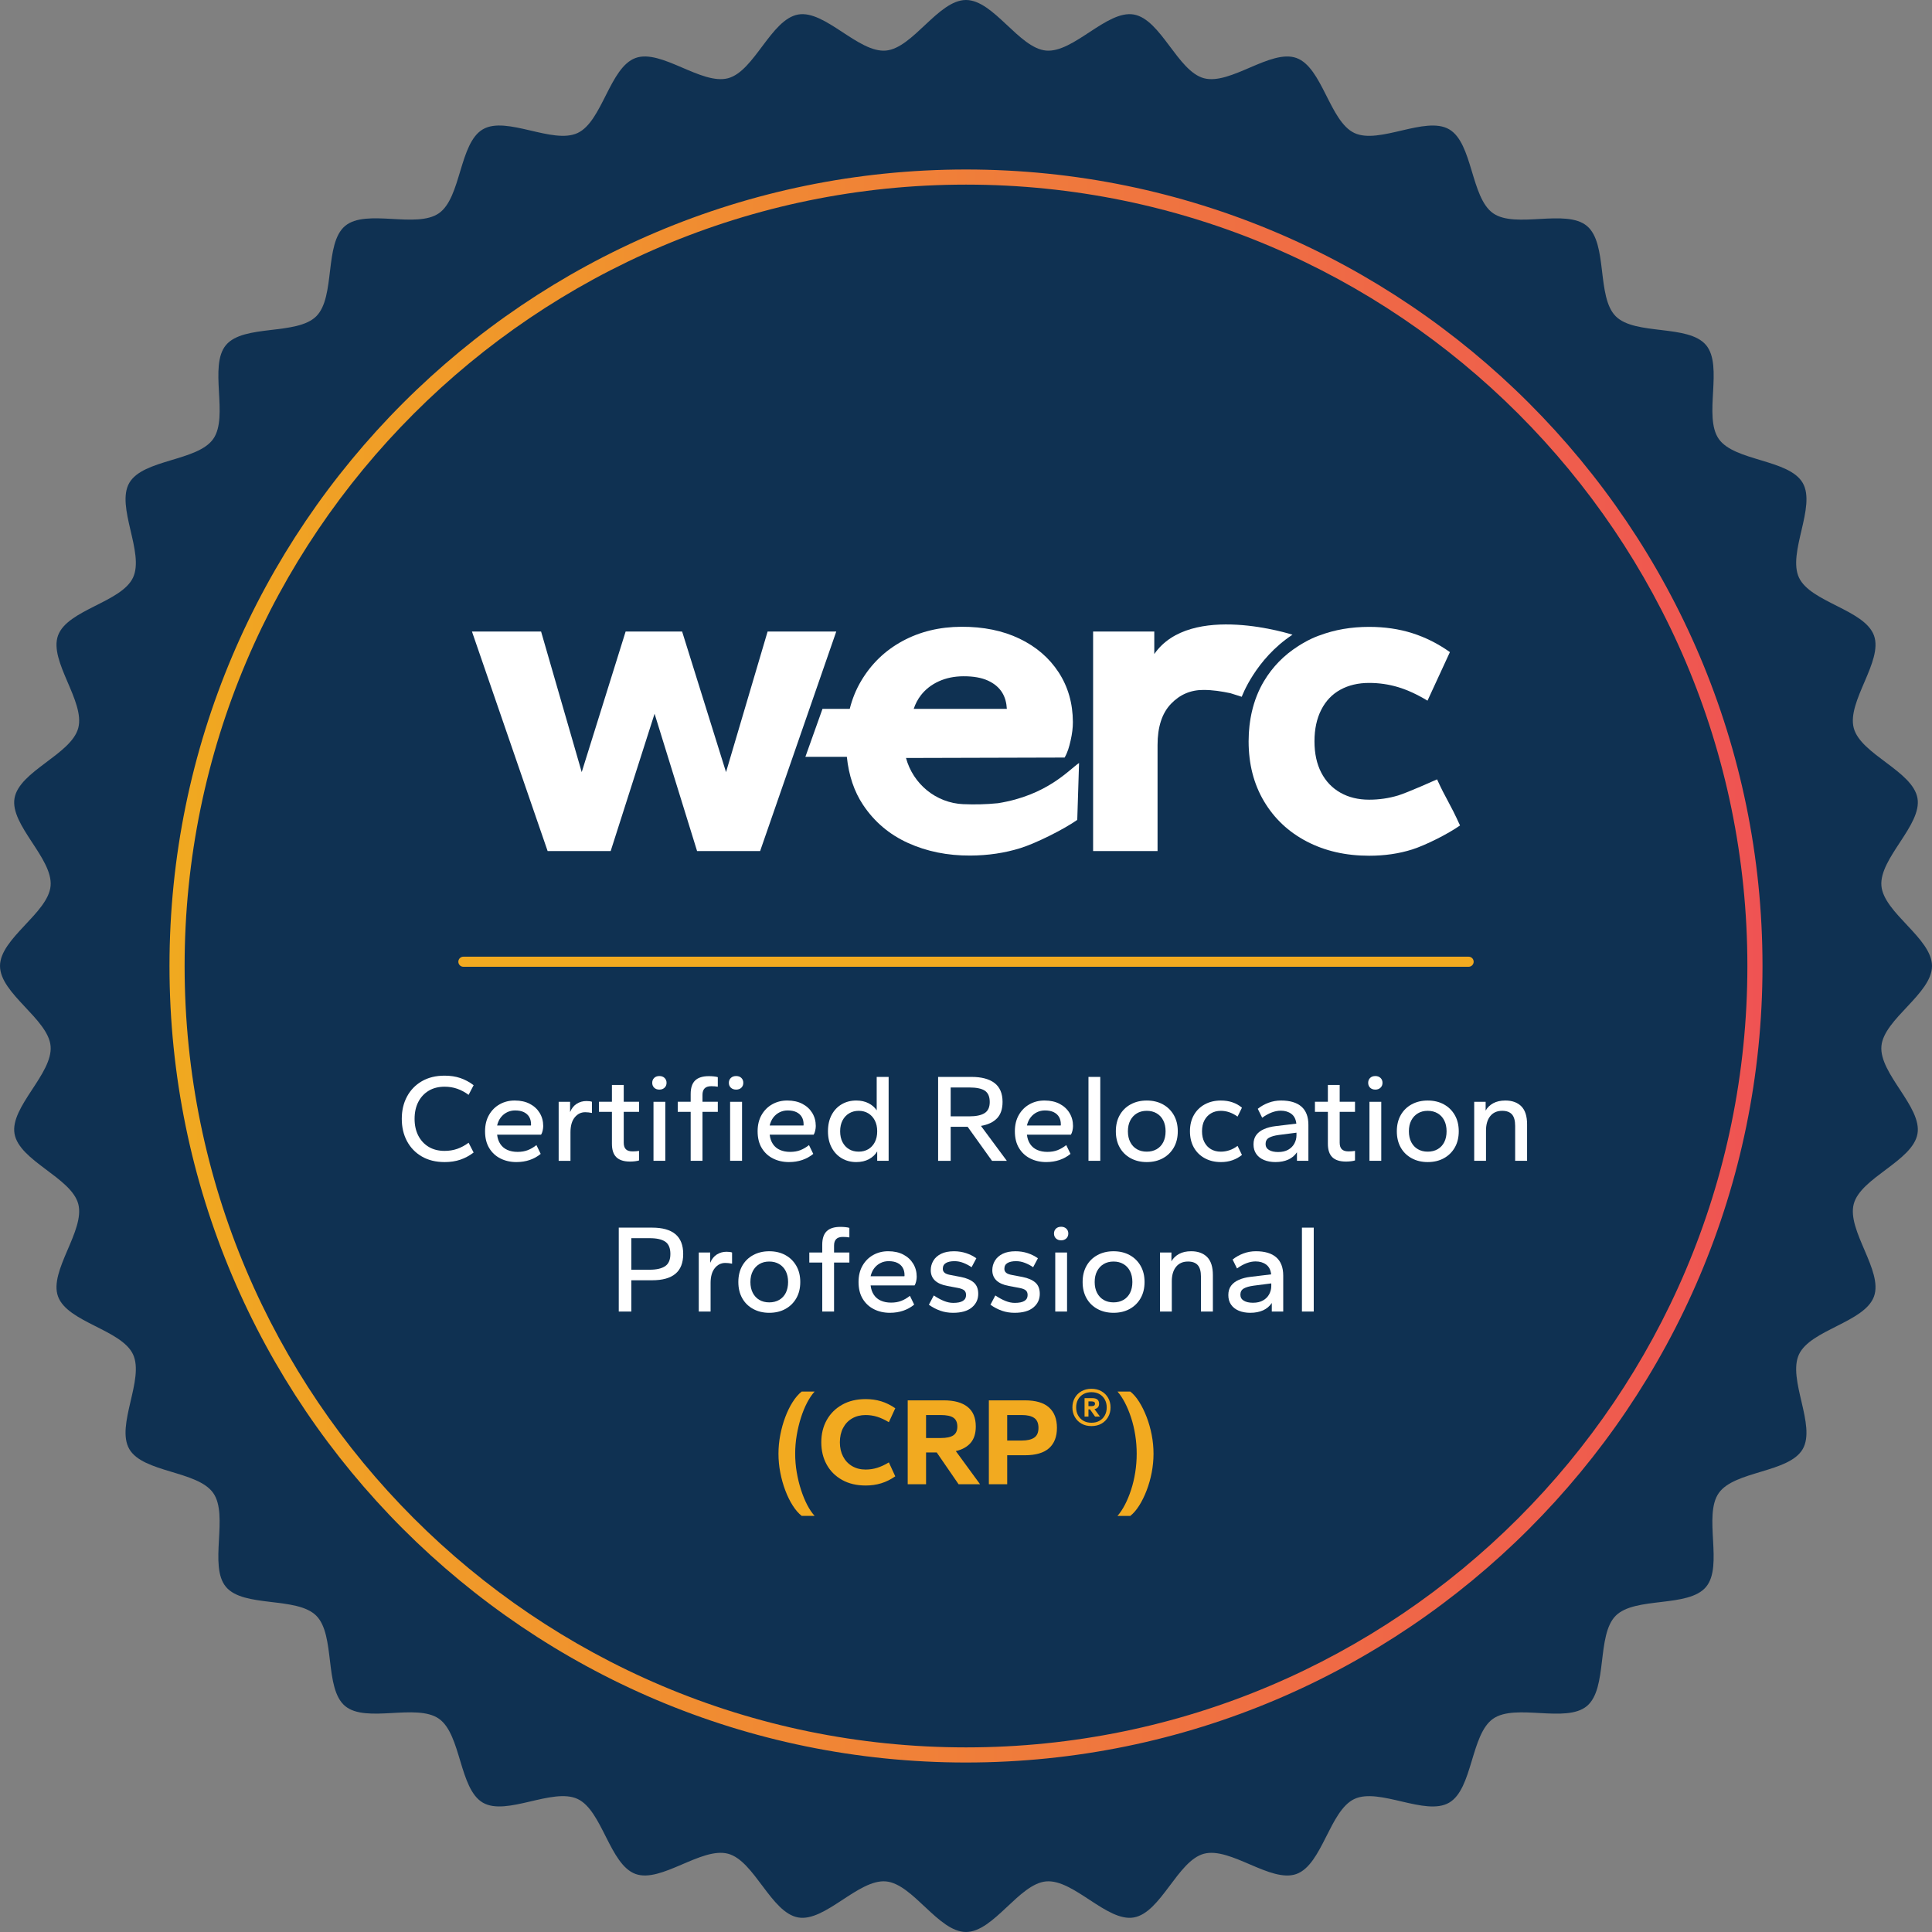 <?xml version="1.0" encoding="UTF-8"?>
<svg id="Layer_1" data-name="Layer 1" xmlns="http://www.w3.org/2000/svg" xmlns:xlink="http://www.w3.org/1999/xlink" version="1.1" viewBox="0 0 288.975 288.975">
  <rect x="0" y="0" width="288.975" height="288.975" fill="#808080" stroke="none"/>
  <defs>
    <style>
      .cls-1 {
        fill: url(#New_Gradient_Swatch_2);
      }

      .cls-1, .cls-2, .cls-3, .cls-4, .cls-5 {
        stroke-width: 0px;
      }

      .cls-6 {
        clip-path: url(#clippath);
      }

      .cls-2 {
        fill: none;
      }

      .cls-3 {
        fill: #f2aa20;
      }

      .cls-4 {
        fill: #0f3152;
      }

      .cls-7 {
        clip-path: url(#clippath-1);
      }

      .cls-5 {
        fill: #fff;
      }
    </style>
    <linearGradient id="New_Gradient_Swatch_2" data-name="New Gradient Swatch 2" x1="25.352" y1="144.488" x2="263.623" y2="144.488" gradientUnits="userSpaceOnUse">
      <stop offset="0" stop-color="#f0a920"/>
      <stop offset="1" stop-color="#ef5353"/>
    </linearGradient>
    <clipPath id="clippath">
      <rect class="cls-2" x="70.593" y="93.398" width="147.788" height="34.595"/>
    </clipPath>
    <clipPath id="clippath-1">
      <rect class="cls-2" x="70.593" y="93.398" width="147.788" height="34.595"/>
    </clipPath>
  </defs>
  <g>
    <path class="cls-4" d="M0,144.488c0-4.141,7.217-7.937,7.567-11.987.356-4.119-6.097-9.099-5.394-13.109.712-4.066,8.477-6.553,9.53-10.491,1.064-3.983-4.42-10.012-3.024-13.848,1.409-3.869,9.489-4.96,11.219-8.663,1.741-3.727-2.606-10.623-.558-14.163,2.058-3.557,10.205-3.225,12.556-6.576,2.358-3.361-.727-10.907,1.908-14.044,2.639-3.142,10.605-1.405,13.504-4.304,2.899-2.899,1.163-10.865,4.305-13.504,3.137-2.635,10.683.45,14.044-1.908,3.351-2.351,3.02-10.497,6.576-12.555,3.54-2.048,10.435,2.299,14.161.559,3.702-1.729,4.793-9.809,8.662-11.218,3.835-1.396,9.865,4.088,13.847,3.024,3.937-1.052,6.424-8.817,10.489-9.529,4.01-.702,8.99,5.75,13.108,5.394,4.05-.35,7.846-7.566,11.986-7.566s7.937,7.217,11.987,7.566c4.119.356,9.099-6.097,13.109-5.394,4.066.712,6.553,8.477,10.491,9.53,3.983,1.065,10.012-4.42,13.848-3.023,3.869,1.409,4.96,9.489,8.663,11.218,3.727,1.741,10.623-2.606,14.163-.557,3.557,2.058,3.225,10.205,6.576,12.556,3.361,2.358,10.907-.727,14.044,1.909,3.142,2.639,1.405,10.605,4.304,13.504,2.899,2.899,10.865,1.163,13.504,4.305,2.635,3.137-.45,10.683,1.907,14.044,2.351,3.351,10.498,3.02,12.555,6.576,2.048,3.54-2.299,10.435-.559,14.161,1.729,3.702,9.809,4.793,11.218,8.662,1.396,3.835-4.088,9.865-3.024,13.847,1.053,3.937,8.817,6.424,9.53,10.489.702,4.01-5.75,8.99-5.394,13.108.35,4.05,7.566,7.845,7.566,11.986s-7.217,7.936-7.566,11.986c-.356,4.119,6.096,9.099,5.394,13.109-.712,4.066-8.477,6.553-9.53,10.491-1.064,3.982,4.42,10.012,3.024,13.847-1.409,3.869-9.489,4.96-11.218,8.663-1.741,3.727,2.606,10.623.557,14.163-2.058,3.557-10.205,3.225-12.556,6.576-2.358,3.361.727,10.907-1.908,14.044-2.639,3.142-10.605,1.405-13.504,4.304-2.899,2.899-1.163,10.865-4.305,13.504-3.137,2.635-10.683-.45-14.044,1.908-3.351,2.351-3.02,10.497-6.576,12.555-3.54,2.048-10.435-2.299-14.161-.559-3.702,1.729-4.793,9.809-8.662,11.218-3.835,1.396-9.865-4.088-13.847-3.024-3.937,1.052-6.424,8.817-10.489,9.529-4.01.702-8.99-5.75-13.108-5.394-4.05.35-7.846,7.567-11.986,7.567s-7.936-7.217-11.987-7.567c-4.119-.356-9.099,6.097-13.109,5.394-4.066-.712-6.553-8.478-10.491-9.53-3.983-1.065-10.012,4.42-13.848,3.023-3.869-1.409-4.961-9.489-8.663-11.218-3.727-1.741-10.623,2.606-14.163.557-3.557-2.058-3.225-10.205-6.576-12.556-3.361-2.358-10.907.727-14.044-1.908-3.141-2.639-1.405-10.605-4.304-13.504-2.899-2.899-10.865-1.163-13.504-4.305-2.635-3.137.451-10.683-1.907-14.044-2.351-3.351-10.497-3.02-12.555-6.576-2.048-3.54,2.299-10.435.559-14.161-1.729-3.702-9.809-4.793-11.218-8.662-1.396-3.835,4.088-9.865,3.024-13.847-1.053-3.937-8.817-6.424-9.529-10.489-.702-4.01,5.75-8.99,5.394-13.109-.35-4.05-7.566-7.845-7.566-11.986Z"/>
    <path class="cls-1" d="M144.487,263.624c-65.691,0-119.136-53.444-119.136-119.136S78.796,25.352,144.487,25.352s119.136,53.444,119.136,119.136-53.444,119.136-119.136,119.136ZM144.487,27.614c-64.444,0-116.874,52.429-116.874,116.874s52.43,116.874,116.874,116.874,116.874-52.43,116.874-116.874S208.931,27.614,144.487,27.614Z"/>
  </g>
  <g>
    <g>
      <path class="cls-5" d="M66.502,173.815c-1.315,0-2.452-.28-3.41-.836s-1.697-1.321-2.217-2.293c-.52-.969-.78-2.081-.78-3.334s.26-2.364.78-3.334,1.259-1.735,2.217-2.293c.958-.557,2.095-.835,3.41-.835.864,0,1.646.119,2.348.356.701.239,1.365.595,1.991,1.071l-.751,1.446c-.539-.401-1.102-.704-1.691-.91-.589-.208-1.222-.311-1.898-.311-.915,0-1.707.2-2.377.601-.67.402-1.19.962-1.56,1.682s-.554,1.563-.554,2.527c0,.953.184,1.788.554,2.508s.89,1.281,1.56,1.682,1.462.601,2.377.601c.676,0,1.308-.103,1.898-.309.588-.208,1.152-.511,1.691-.912l.751,1.465c-.626.476-1.29.834-1.991,1.071-.702.239-1.484.358-2.348.358Z"/>
      <path class="cls-5" d="M77.248,173.815c-.89,0-1.688-.18-2.395-.536s-1.268-.876-1.682-1.56c-.413-.682-.62-1.518-.62-2.508,0-.94.197-1.754.592-2.442.395-.689.926-1.222,1.597-1.598.669-.376,1.418-.563,2.245-.563.876,0,1.631.165,2.264.498.633.331,1.124.785,1.475,1.361.351.577.526,1.228.526,1.954,0,.214-.028.445-.084.695-.057.25-.135.451-.235.601h-6.576c.063.552.225,1.022.488,1.409.263.389.613.68,1.052.873.438.194.945.292,1.521.292s1.087-.087,1.532-.262c.444-.175.873-.426,1.287-.753l.638,1.315c-.488.402-1.037.705-1.644.912-.608.206-1.269.311-1.982.311ZM74.355,168.347h5.054c.013-.025.019-.053.019-.084v-.103c0-.414-.088-.773-.264-1.081-.175-.306-.438-.548-.789-.723-.351-.175-.796-.264-1.334-.264-.426,0-.823.091-1.193.272-.37.183-.683.439-.94.77-.257.333-.441.736-.554,1.212Z"/>
      <path class="cls-5" d="M83.561,173.627v-8.83h1.709v1.54c.226-.551.554-.965.987-1.24s.917-.412,1.456-.412c.175,0,.335.009.479.028.144.018.26.047.348.084v1.672c-.175-.037-.348-.065-.517-.084-.169-.019-.335-.028-.498-.028-.627,0-1.149.261-1.568.779-.42.52-.63,1.262-.63,2.227v4.265h-1.766Z"/>
      <path class="cls-5" d="M94.251,173.74c-.927,0-1.613-.216-2.057-.649-.445-.432-.667-1.105-.667-2.019v-4.772h-1.935v-1.504h1.935v-2.517h1.767v2.517h2.292v1.504h-2.292v4.621c0,.439.106.764.319.976.213.214.545.32.996.32.15,0,.322-.006.516-.019.194-.012.348-.031.46-.056v1.429c-.15.05-.351.09-.601.122-.25.031-.495.047-.733.047Z"/>
      <path class="cls-5" d="M98.628,162.975c-.326,0-.586-.094-.78-.283-.194-.187-.292-.432-.292-.732s.097-.545.292-.733c.194-.187.454-.281.78-.281.313,0,.57.094.77.281.2.189.3.433.3.733s-.1.545-.3.732c-.2.189-.457.283-.77.283ZM97.745,173.627v-8.83h1.766v8.83h-1.766Z"/>
      <path class="cls-5" d="M103.306,173.627v-7.327h-1.935v-1.504h1.935v-1.165c0-.915.222-1.588.667-2.019.445-.433,1.13-.648,2.057-.648.238,0,.482.012.733.037s.451.063.601.113v1.427c-.113-.025-.266-.043-.46-.056-.194-.012-.366-.019-.516-.019-.451,0-.783.11-.996.328-.213.219-.319.542-.319.968v1.034h2.292v1.504h-2.292v7.327h-1.767ZM110.107,162.975c-.326,0-.589-.094-.789-.283-.2-.187-.3-.432-.3-.732s.1-.545.3-.733c.2-.187.463-.281.789-.281s.585.094.779.281c.194.189.292.433.292.733s-.097.545-.292.732c-.194.189-.454.283-.779.283ZM109.205,173.627v-8.83h1.785v8.83h-1.785Z"/>
      <path class="cls-5" d="M118.016,173.815c-.89,0-1.688-.18-2.395-.536s-1.268-.876-1.682-1.56c-.413-.682-.62-1.518-.62-2.508,0-.94.197-1.754.592-2.442.395-.689.926-1.222,1.597-1.598.669-.376,1.418-.563,2.245-.563.876,0,1.631.165,2.264.498.633.331,1.124.785,1.475,1.361.351.577.526,1.228.526,1.954,0,.214-.028.445-.084.695-.057.25-.135.451-.235.601h-6.576c.063.552.225,1.022.488,1.409.263.389.613.68,1.052.873.438.194.945.292,1.521.292s1.087-.087,1.532-.262c.444-.175.873-.426,1.287-.753l.638,1.315c-.488.402-1.037.705-1.644.912-.608.206-1.269.311-1.982.311ZM115.123,168.347h5.054c.013-.025.019-.053.019-.084v-.103c0-.414-.088-.773-.264-1.081-.175-.306-.438-.548-.789-.723-.351-.175-.796-.264-1.334-.264-.426,0-.823.091-1.193.272-.37.183-.683.439-.94.77-.257.333-.441.736-.554,1.212Z"/>
      <path class="cls-5" d="M128.068,173.815c-.802,0-1.522-.189-2.16-.564-.639-.376-1.144-.909-1.512-1.598-.37-.688-.554-1.502-.554-2.442,0-.951.185-1.772.554-2.461.369-.689.873-1.218,1.512-1.588.638-.37,1.359-.554,2.16-.554.701,0,1.315.134,1.841.404.526.27.933.623,1.222,1.062v-4.998h1.785v12.55h-1.71v-1.409c-.275.477-.683.862-1.222,1.156-.538.295-1.177.442-1.916.442ZM128.443,172.256c.538,0,1.015-.122,1.428-.367.414-.244.739-.595.977-1.052.238-.458.357-1,.357-1.626s-.119-1.168-.357-1.624c-.238-.458-.563-.811-.977-1.062-.413-.25-.89-.376-1.428-.376s-1.018.125-1.437.376-.748.604-.986,1.062c-.238.457-.357.998-.357,1.624s.119,1.168.357,1.626c.238.457.563.807.977,1.052.413.244.895.367,1.446.367Z"/>
      <path class="cls-5" d="M140.317,173.627v-12.55h4.997c1.504,0,2.652.308,3.448.92.795.614,1.194,1.554,1.194,2.819,0,1.065-.28,1.885-.836,2.461-.558.576-1.356.951-2.396,1.127l3.87,5.224h-2.216l-3.645-5.091h-2.536v5.091h-1.879ZM142.196,166.976h2.761c1.04,0,1.813-.162,2.321-.489.507-.325.76-.876.76-1.652,0-.803-.242-1.365-.723-1.692-.482-.325-1.268-.487-2.358-.487h-2.761v4.321Z"/>
      <path class="cls-5" d="M156.493,173.815c-.89,0-1.688-.18-2.395-.536-.708-.356-1.268-.876-1.682-1.56-.414-.682-.62-1.518-.62-2.508,0-.94.197-1.754.592-2.442.395-.689.926-1.222,1.596-1.598s1.418-.563,2.246-.563c.876,0,1.63.165,2.264.498.632.331,1.124.785,1.474,1.361.351.577.526,1.228.526,1.954,0,.214-.028.445-.084.695s-.134.451-.234.601h-6.576c.062.552.225,1.022.487,1.409.264.389.614.68,1.053.873.437.194.945.292,1.521.292s1.087-.087,1.532-.262c.443-.175.873-.426,1.287-.753l.638,1.315c-.487.402-1.037.705-1.644.912-.608.206-1.268.311-1.982.311ZM153.6,168.347h5.053c.013-.025.019-.053.019-.084v-.103c0-.414-.088-.773-.264-1.081-.175-.306-.437-.548-.788-.723-.352-.175-.797-.264-1.334-.264-.426,0-.823.091-1.193.272-.37.183-.683.439-.94.77-.258.333-.442.736-.554,1.212Z"/>
      <path class="cls-5" d="M162.806,173.627v-12.55h1.766v12.55h-1.766Z"/>
      <path class="cls-5" d="M171.523,173.815c-.903,0-1.704-.191-2.405-.574-.702-.381-1.247-.916-1.635-1.605-.389-.689-.583-1.496-.583-2.424s.194-1.735.583-2.424c.387-.688.932-1.224,1.635-1.605.701-.383,1.502-.573,2.405-.573.913,0,1.719.19,2.414.573.695.381,1.24.917,1.635,1.605.395.689.592,1.498.592,2.424s-.197,1.735-.592,2.424-.94,1.224-1.635,1.605c-.695.383-1.501.574-2.414.574ZM171.523,172.256c.563,0,1.057-.122,1.483-.367s.755-.595.987-1.052c.231-.458.348-1,.348-1.626s-.116-1.168-.348-1.624c-.231-.458-.561-.811-.987-1.062s-.92-.376-1.483-.376-1.056.125-1.476.376-.748.604-.987,1.062c-.237.457-.356.998-.356,1.624s.119,1.168.356,1.626c.239.457.567.807.987,1.052s.912.367,1.476.367Z"/>
      <path class="cls-5" d="M182.607,173.815c-.901,0-1.704-.191-2.405-.574-.701-.381-1.246-.916-1.635-1.605-.387-.689-.582-1.496-.582-2.424s.194-1.735.582-2.424c.389-.688.934-1.224,1.635-1.605.701-.383,1.504-.573,2.405-.573.639,0,1.221.09,1.748.272.526.181.996.448,1.408.798l-.657,1.333c-.401-.287-.811-.504-1.231-.648-.42-.143-.842-.215-1.268-.215-.564,0-1.054.125-1.474.376s-.75.601-.987,1.052c-.239.451-.356.996-.356,1.635,0,.626.118,1.168.356,1.626.237.457.567.807.987,1.052s.91.367,1.474.367c.426,0,.848-.069,1.268-.208.42-.137.831-.356,1.231-.657l.657,1.352c-.412.339-.882.602-1.408.789-.527.189-1.109.283-1.748.283Z"/>
      <path class="cls-5" d="M190.779,173.815c-.651,0-1.224-.105-1.719-.311s-.881-.507-1.155-.901c-.277-.395-.414-.873-.414-1.437s.137-1.031.414-1.401c.274-.368.663-.663,1.163-.882.502-.219,1.072-.367,1.71-.442l3.119-.376c-.075-.664-.325-1.153-.751-1.465-.426-.314-.953-.47-1.579-.47-.426,0-.867.084-1.324.253-.458.169-.943.436-1.457.798l-.657-1.333c.487-.389,1.029-.692,1.624-.912s1.212-.328,1.851-.328c1.34,0,2.358.303,3.053.91.695.608,1.043,1.52,1.043,2.733v5.374h-1.71v-1.277c-.325.487-.761.854-1.306,1.099s-1.18.367-1.907.367ZM191.193,172.312c.589,0,1.087-.116,1.493-.348.408-.231.714-.542.92-.929.208-.389.311-.795.311-1.222v-.395l-2.63.339c-.652.088-1.146.228-1.484.423s-.507.504-.507.931c0,.387.168.685.507.891.339.208.801.311,1.39.311Z"/>
      <path class="cls-5" d="M201.338,173.74c-.926,0-1.613-.216-2.057-.649-.445-.432-.667-1.105-.667-2.019v-4.772h-1.935v-1.504h1.935v-2.517h1.767v2.517h2.292v1.504h-2.292v4.621c0,.439.106.764.318.976.214.214.545.32.997.32.15,0,.321-.006.515-.019.194-.012.348-.031.461-.056v1.429c-.15.05-.351.09-.601.122-.25.031-.495.047-.733.047Z"/>
      <path class="cls-5" d="M205.716,162.975c-.327,0-.586-.094-.781-.283-.194-.187-.292-.432-.292-.732s.097-.545.292-.733c.194-.187.454-.281.781-.281.312,0,.57.094.77.281.2.189.3.433.3.733s-.1.545-.3.732c-.2.189-.458.283-.77.283ZM204.833,173.627v-8.83h1.766v8.83h-1.766Z"/>
      <path class="cls-5" d="M213.55,173.815c-.901,0-1.704-.191-2.405-.574-.701-.381-1.246-.916-1.635-1.605-.387-.689-.582-1.496-.582-2.424s.194-1.735.582-2.424c.389-.688.934-1.224,1.635-1.605.701-.383,1.504-.573,2.405-.573.915,0,1.719.19,2.414.573.695.381,1.24.917,1.635,1.605.395.689.592,1.498.592,2.424s-.197,1.735-.592,2.424-.94,1.224-1.635,1.605c-.695.383-1.499.574-2.414.574ZM213.55,172.256c.564,0,1.059-.122,1.484-.367s.754-.595.987-1.052c.231-.458.348-1,.348-1.626s-.116-1.168-.348-1.624c-.233-.458-.561-.811-.987-1.062s-.92-.376-1.484-.376-1.054.125-1.474.376-.75.604-.987,1.062c-.239.457-.356.998-.356,1.624s.118,1.168.356,1.626c.237.457.567.807.987,1.052s.91.367,1.474.367Z"/>
      <path class="cls-5" d="M220.501,173.627v-8.83h1.71v1.315c.264-.462.642-.829,1.137-1.099s1.099-.404,1.813-.404c1.015,0,1.81.287,2.386.863.576.577.864,1.479.864,2.705v5.449h-1.785v-5.224c0-.788-.161-1.361-.479-1.719-.32-.356-.806-.535-1.457-.535-.764,0-1.359.262-1.785.788-.426.527-.639,1.247-.639,2.162v4.527h-1.766Z"/>
      <path class="cls-5" d="M92.55,196.171v-12.55h4.997c1.541,0,2.699.325,3.476.978.776.651,1.165,1.641,1.165,2.967s-.389,2.315-1.165,2.959c-.777.647-1.935.968-3.476.968h-3.118v4.679h-1.878ZM94.429,189.915h2.762c1.001,0,1.766-.175,2.292-.526.526-.351.789-.959.789-1.823,0-.876-.253-1.49-.761-1.841s-1.281-.526-2.32-.526h-2.762v4.716Z"/>
      <path class="cls-5" d="M104.518,196.171v-8.83h1.709v1.54c.226-.551.554-.965.987-1.24s.917-.412,1.456-.412c.175,0,.335.009.479.028.144.018.26.047.348.084v1.672c-.175-.037-.348-.065-.517-.084-.169-.019-.335-.028-.498-.028-.627,0-1.149.261-1.568.779-.42.52-.63,1.262-.63,2.227v4.265h-1.766Z"/>
      <path class="cls-5" d="M115.058,196.36c-.902,0-1.704-.191-2.405-.574-.702-.381-1.247-.916-1.635-1.605s-.582-1.496-.582-2.424.194-1.735.582-2.424c.388-.688.933-1.224,1.635-1.605.701-.383,1.503-.573,2.405-.573.914,0,1.719.19,2.414.573.695.381,1.24.917,1.635,1.605.395.689.592,1.498.592,2.424s-.197,1.735-.592,2.424-.94,1.224-1.635,1.605c-.695.383-1.5.574-2.414.574ZM115.058,194.8c.563,0,1.058-.122,1.484-.367s.755-.595.987-1.052c.231-.458.348-1,.348-1.626s-.116-1.168-.348-1.624c-.232-.458-.561-.811-.987-1.062s-.92-.376-1.484-.376-1.055.125-1.475.376-.749.604-.987,1.062c-.238.457-.356.998-.356,1.624s.119,1.168.356,1.626c.238.457.567.807.987,1.052s.911.367,1.475.367Z"/>
      <path class="cls-5" d="M122.985,196.171v-7.327h-1.935v-1.504h1.935v-1.165c0-.915.222-1.588.667-2.019.445-.433,1.13-.648,2.057-.648.238,0,.482.012.733.037s.451.063.601.113v1.427c-.113-.025-.266-.043-.46-.056-.194-.012-.366-.019-.516-.019-.451,0-.783.11-.996.328-.213.219-.319.542-.319.968v1.034h2.292v1.504h-2.292v7.327h-1.767Z"/>
      <path class="cls-5" d="M133.112,196.36c-.89,0-1.688-.18-2.395-.536s-1.268-.876-1.682-1.56c-.413-.682-.62-1.518-.62-2.508,0-.94.197-1.754.592-2.442.395-.689.926-1.222,1.597-1.598.669-.376,1.418-.563,2.245-.563.876,0,1.631.165,2.264.498.633.331,1.124.785,1.475,1.361.351.577.526,1.228.526,1.954,0,.214-.028.445-.084.695-.057.25-.135.451-.235.601h-6.576c.063.552.225,1.022.488,1.409.263.389.613.68,1.052.873.438.194.945.292,1.521.292s1.087-.087,1.532-.262c.444-.175.873-.426,1.287-.753l.638,1.315c-.488.402-1.037.705-1.644.912-.608.206-1.269.311-1.982.311ZM130.219,190.891h5.054c.013-.025.019-.053.019-.084v-.103c0-.414-.088-.773-.264-1.081-.175-.306-.438-.548-.789-.723-.351-.175-.796-.264-1.334-.264-.426,0-.823.091-1.193.272-.37.183-.683.439-.94.77-.257.333-.441.736-.554,1.212Z"/>
      <path class="cls-5" d="M142.543,196.36c-.676,0-1.309-.105-1.898-.311-.589-.206-1.158-.504-1.71-.892l.733-1.39c.552.364,1.062.639,1.532.826.47.189.931.283,1.381.283.639,0,1.118-.097,1.437-.292s.479-.485.479-.873c0-.325-.097-.567-.292-.723-.194-.158-.535-.28-1.024-.367l-1.504-.281c-.814-.152-1.428-.424-1.841-.817-.413-.395-.62-.906-.62-1.532,0-.514.128-.987.385-1.418.256-.433.641-.778,1.155-1.034.513-.256,1.159-.384,1.935-.384.639,0,1.243.093,1.813.281.57.187,1.081.445,1.532.77l-.714,1.334c-.387-.264-.798-.48-1.23-.648-.433-.169-.873-.255-1.325-.255-.538,0-.965.091-1.278.272-.313.183-.47.473-.47.875,0,.25.094.451.282.601s.508.262.959.337l1.484.283c.826.162,1.462.439,1.907.826.443.389.666.953.666,1.691,0,.828-.318,1.507-.957,2.038-.639.533-1.579.8-2.819.8Z"/>
      <path class="cls-5" d="M151.749,196.36c-.676,0-1.309-.105-1.897-.311-.589-.206-1.159-.504-1.71-.892l.732-1.39c.552.364,1.062.639,1.532.826.47.189.931.283,1.381.283.639,0,1.118-.097,1.437-.292s.479-.485.479-.873c0-.325-.097-.567-.292-.723-.194-.158-.535-.28-1.024-.367l-1.504-.281c-.814-.152-1.427-.424-1.841-.817-.412-.395-.62-.906-.62-1.532,0-.514.128-.987.386-1.418.256-.433.641-.778,1.155-1.034s1.159-.384,1.935-.384c.639,0,1.243.093,1.813.281.57.187,1.081.445,1.532.77l-.714,1.334c-.387-.264-.798-.48-1.23-.648-.433-.169-.873-.255-1.325-.255-.538,0-.965.091-1.277.272-.314.183-.47.473-.47.875,0,.25.094.451.281.601.189.15.508.262.959.337l1.484.283c.826.162,1.462.439,1.907.826.443.389.666.953.666,1.691,0,.828-.318,1.507-.957,2.038-.639.533-1.579.8-2.819.8Z"/>
      <path class="cls-5" d="M158.72,185.519c-.325,0-.586-.094-.779-.283-.194-.187-.292-.432-.292-.732s.097-.545.292-.733c.193-.187.454-.281.779-.281.314,0,.57.094.77.281.2.189.3.433.3.733s-.1.545-.3.732c-.2.189-.457.283-.77.283ZM157.837,196.171v-8.83h1.766v8.83h-1.766Z"/>
      <path class="cls-5" d="M166.554,196.36c-.903,0-1.704-.191-2.405-.574-.702-.381-1.247-.916-1.635-1.605-.389-.689-.583-1.496-.583-2.424s.194-1.735.583-2.424c.387-.688.932-1.224,1.635-1.605.701-.383,1.502-.573,2.405-.573.913,0,1.719.19,2.414.573.695.381,1.24.917,1.635,1.605.395.689.592,1.498.592,2.424s-.197,1.735-.592,2.424-.94,1.224-1.635,1.605c-.695.383-1.501.574-2.414.574ZM166.554,194.8c.563,0,1.057-.122,1.483-.367s.755-.595.987-1.052c.231-.458.348-1,.348-1.626s-.116-1.168-.348-1.624c-.231-.458-.561-.811-.987-1.062s-.92-.376-1.483-.376-1.056.125-1.476.376-.748.604-.987,1.062c-.237.457-.356.998-.356,1.624s.119,1.168.356,1.626c.239.457.567.807.987,1.052s.912.367,1.476.367Z"/>
      <path class="cls-5" d="M173.506,196.171v-8.83h1.708v1.315c.264-.462.642-.829,1.137-1.099s1.1-.404,1.813-.404c1.015,0,1.81.287,2.387.863.576.577.863,1.479.863,2.705v5.449h-1.785v-5.224c0-.788-.159-1.361-.479-1.719-.32-.356-.804-.535-1.457-.535-.763,0-1.358.262-1.785.788-.426.527-.638,1.247-.638,2.162v4.527h-1.766Z"/>
      <path class="cls-5" d="M187.013,196.36c-.651,0-1.225-.105-1.719-.311-.495-.206-.881-.507-1.156-.901s-.414-.873-.414-1.437.138-1.031.414-1.401c.275-.368.664-.663,1.165-.882s1.071-.367,1.71-.442l3.119-.376c-.075-.664-.327-1.153-.753-1.465-.426-.314-.951-.47-1.577-.47-.427,0-.867.084-1.325.253-.457.169-.943.436-1.455.798l-.658-1.333c.489-.389,1.031-.692,1.626-.912.593-.219,1.211-.328,1.85-.328,1.34,0,2.358.303,3.053.91.695.608,1.043,1.52,1.043,2.733v5.374h-1.71v-1.277c-.325.487-.76.854-1.305,1.099s-1.181.367-1.907.367ZM187.427,194.856c.588,0,1.085-.116,1.493-.348.406-.231.714-.542.92-.929.206-.389.309-.795.309-1.222v-.395l-2.63.339c-.651.088-1.146.228-1.484.423-.337.194-.507.504-.507.931,0,.387.169.685.507.891.339.208.803.311,1.392.311Z"/>
      <path class="cls-5" d="M194.734,196.171v-12.55h1.766v12.55h-1.766Z"/>
      <path class="cls-3" d="M119.913,226.738c-.476-.376-.923-.892-1.343-1.551-.42-.657-.789-1.408-1.108-2.255-.32-.845-.57-1.738-.752-2.676-.182-.94-.272-1.879-.272-2.819s.091-1.879.272-2.819c.182-.938.432-1.831.752-2.677.319-.845.688-1.596,1.108-2.253.42-.658.867-1.175,1.343-1.551h1.935c-.401.439-.777.993-1.127,1.663s-.658,1.418-.92,2.246c-.263.826-.473,1.697-.629,2.611-.157.915-.235,1.841-.235,2.78s.078,1.866.235,2.78c.156.915.369,1.788.638,2.621.27.832.576,1.58.92,2.244s.717,1.215,1.118,1.654h-1.935Z"/>
      <path class="cls-3" d="M129.476,222.192c-1.353,0-2.527-.28-3.523-.836-.996-.557-1.764-1.321-2.302-2.293-.538-.969-.808-2.081-.808-3.334s.272-2.364.817-3.334,1.315-1.735,2.311-2.293c.996-.557,2.163-.835,3.504-.835.826,0,1.599.109,2.32.328.72.219,1.424.567,2.113,1.043l-.958,2.085c-.602-.364-1.181-.632-1.738-.809-.557-.175-1.137-.262-1.738-.262-.764,0-1.437.169-2.02.507-.582.339-1.033.814-1.353,1.429s-.479,1.327-.479,2.141c0,.801.16,1.51.479,2.124.32.613.77,1.093,1.353,1.437s1.255.515,2.02.515c.601,0,1.18-.087,1.738-.262.557-.175,1.136-.445,1.738-.809l.958,2.085c-.689.477-1.393.825-2.113,1.043-.721.219-1.494.33-2.32.33Z"/>
      <path class="cls-3" d="M135.769,222.004v-12.55h5.392c1.553,0,2.74.325,3.56.978.82.651,1.231,1.627,1.231,2.931,0,1.04-.258,1.857-.77,2.451-.514.596-1.253,1.006-2.216,1.231l3.626,4.96h-3.213l-3.269-4.754h-1.596v4.754h-2.744ZM138.513,215.089h2.198c.864,0,1.494-.134,1.889-.404s.592-.704.592-1.306c0-.613-.194-1.054-.583-1.324s-1.021-.404-1.898-.404h-2.198v3.437Z"/>
      <path class="cls-3" d="M147.906,222.004v-12.55h5.393c1.616,0,2.817.355,3.607,1.062.789.708,1.184,1.726,1.184,3.053s-.395,2.342-1.184,3.044c-.789.701-1.991,1.052-3.607,1.052h-2.649v4.34h-2.744ZM150.649,215.465h2.199c.801,0,1.415-.143,1.841-.432.426-.287.639-.776.639-1.465s-.211-1.181-.63-1.474c-.42-.295-1.037-.442-1.85-.442h-2.199v3.813Z"/>
      <path class="cls-3" d="M163.248,213.304c-.564,0-1.059-.121-1.484-.365-.427-.243-.761-.577-1.001-1s-.359-.897-.359-1.423c0-.533.118-1.01.355-1.429.236-.42.568-.751,1-.996.43-.243.926-.365,1.49-.365.571,0,1.071.122,1.498.365.427.244.76.576,1,.996.24.418.361.895.361,1.429,0,.526-.121,1-.361,1.423s-.573.757-1,1c-.427.244-.926.365-1.498.365ZM163.248,212.802c.473,0,.879-.099,1.218-.297.339-.197.602-.468.788-.811.187-.343.281-.735.281-1.177s-.094-.835-.281-1.178c-.186-.342-.451-.613-.794-.811-.343-.197-.747-.296-1.212-.296s-.867.099-1.211.296c-.343.199-.608.467-.795.807-.186.339-.28.733-.28,1.183,0,.442.096.834.286,1.177.191.343.455.614.795.811.339.199.741.297,1.205.297ZM162.22,211.888v-2.766h1.131c.351,0,.611.069.783.206.171.137.258.351.258.639,0,.221-.06.399-.178.532-.118.134-.287.222-.508.27l.823,1.119h-.732l-.766-1.085h-.228v1.085h-.583ZM162.803,210.322h.468c.175,0,.305-.031.389-.091.084-.062.125-.149.125-.264,0-.121-.041-.211-.125-.268s-.214-.085-.389-.085h-.468v.708Z"/>
      <path class="cls-3" d="M167.145,226.738c.389-.439.758-.993,1.109-1.663s.66-1.418.929-2.246c.27-.826.476-1.697.62-2.611s.216-1.841.216-2.78-.072-1.866-.216-2.78-.351-1.785-.62-2.611c-.27-.828-.579-1.576-.929-2.246s-.72-1.224-1.109-1.663h1.916c.476.376.92.892,1.334,1.551.414.657.783,1.408,1.109,2.253.325.847.579,1.739.76,2.677.183.94.272,1.879.272,2.819s-.09,1.879-.272,2.819c-.181.938-.434,1.831-.76,2.676-.325.847-.695,1.598-1.109,2.255-.414.658-.859,1.175-1.334,1.551h-1.916Z"/>
    </g>
    <path class="cls-3" d="M219.666,144.603H69.31c-.417,0-.754-.337-.754-.754s.337-.754.754-.754h150.356c.417,0,.754.337.754.754s-.337.754-.754.754Z"/>
    <g id="WERC_Acryonym_REV">
      <g class="cls-6">
        <g class="cls-7">
          <path class="cls-5" d="M193.321,94.936s-15.254-4.94-20.671,2.892v-3.365h-9.151v32.832h9.64v-15.857c0-2.7.664-4.75,1.991-6.147,1.328-1.397,2.945-2.095,4.855-2.095.699,0,1.385.047,2.061.139.675.094,1.338.21,1.991.349l1.695.537s2.039-5.642,7.59-9.285"/>
          <polygon class="cls-5" points="114.812 94.463 108.595 115.489 102.028 94.463 93.576 94.463 87.009 115.489 80.932 94.463 70.593 94.463 81.91 127.295 91.341 127.295 97.907 106.757 104.264 127.295 113.694 127.295 125.081 94.463 114.812 94.463"/>
          <path class="cls-5" d="M144.103,120.285c-4.115-.177-7.527-3.021-8.59-6.911l23.727-.065c.45-.789.668-1.551.897-2.554.229-1.002.341-1.923.337-2.761-.013-2.794-.722-5.271-2.129-7.43-1.407-2.159-3.36-3.838-5.856-5.038-2.497-1.2-5.399-1.792-8.705-1.777-3.26.015-6.191.726-8.792,2.135-2.603,1.409-4.665,3.398-6.19,5.966-.759,1.278-1.326,2.67-1.704,4.176h-4.076l-2.56,7.177h6.203c.288,2.785,1.092,5.186,2.43,7.191,1.688,2.531,3.932,4.43,6.732,5.698,2.8,1.267,5.899,1.894,9.299,1.878,2.654-.012,5.156-.384,7.504-1.117,2.348-.732,6.501-2.813,8.498-4.219l.268-8.509c-1.486.985-4.742,4.836-12.121,6.014-1.837.186-3.58.212-5.172.143M137.752,103.975c.695-.887,1.588-1.579,2.68-2.073,1.092-.494,2.313-.744,3.664-.75,1.49-.007,2.713.209,3.671.647.956.438,1.669,1.041,2.139,1.806.418.683.641,1.496.691,2.421h-13.931c.256-.757.613-1.445,1.087-2.051"/>
          <path class="cls-5" d="M214.948,116.571s-4.437,1.992-5.834,2.411c-1.397.419-2.841.629-4.331.629-1.631,0-3.063-.349-4.296-1.048-1.234-.699-2.19-1.7-2.864-3.004-.676-1.303-1.013-2.864-1.013-4.68s.337-3.389,1.013-4.716c.674-1.327,1.63-2.328,2.864-3.004,1.233-.674,2.665-1.012,4.296-1.012,1.49,0,2.934.209,4.331.628,1.397.419,2.864,1.095,4.401,2.026l3.353-7.265c-1.77-1.258-3.644-2.2-5.624-2.83-1.98-.628-4.134-.943-6.461-.943-2.695,0-5.158.428-7.395,1.273l.003-.005s-1.216.381-2.824,1.364c-.117.07-.23.143-.344.215-.028.018-.057.038-.086.057-2.099,1.341-3.794,3.07-5.072,5.2-.847,1.412-1.452,2.964-1.833,4.646-.026.114-.051.228-.075.343-.042.205-.081.411-.117.62-.03.176-.056.356-.081.537-.024.175-.05.35-.07.529-.025.221-.042.45-.06.678-.012.158-.028.314-.037.475,0,.015-.003.03-.003.045l.002-.003c-.019.376-.032.755-.032,1.142,0,3.4.769,6.391,2.305,8.976,1.537,2.584,3.667,4.587,6.392,6.008,2.724,1.421,5.833,2.131,9.326,2.131,2.328,0,4.482-.314,6.461-.943,1.979-.629,5.366-2.328,7.137-3.585-1.585-3.491-2.11-3.966-3.434-6.895"/>
        </g>
      </g>
    </g>
  </g>
</svg>